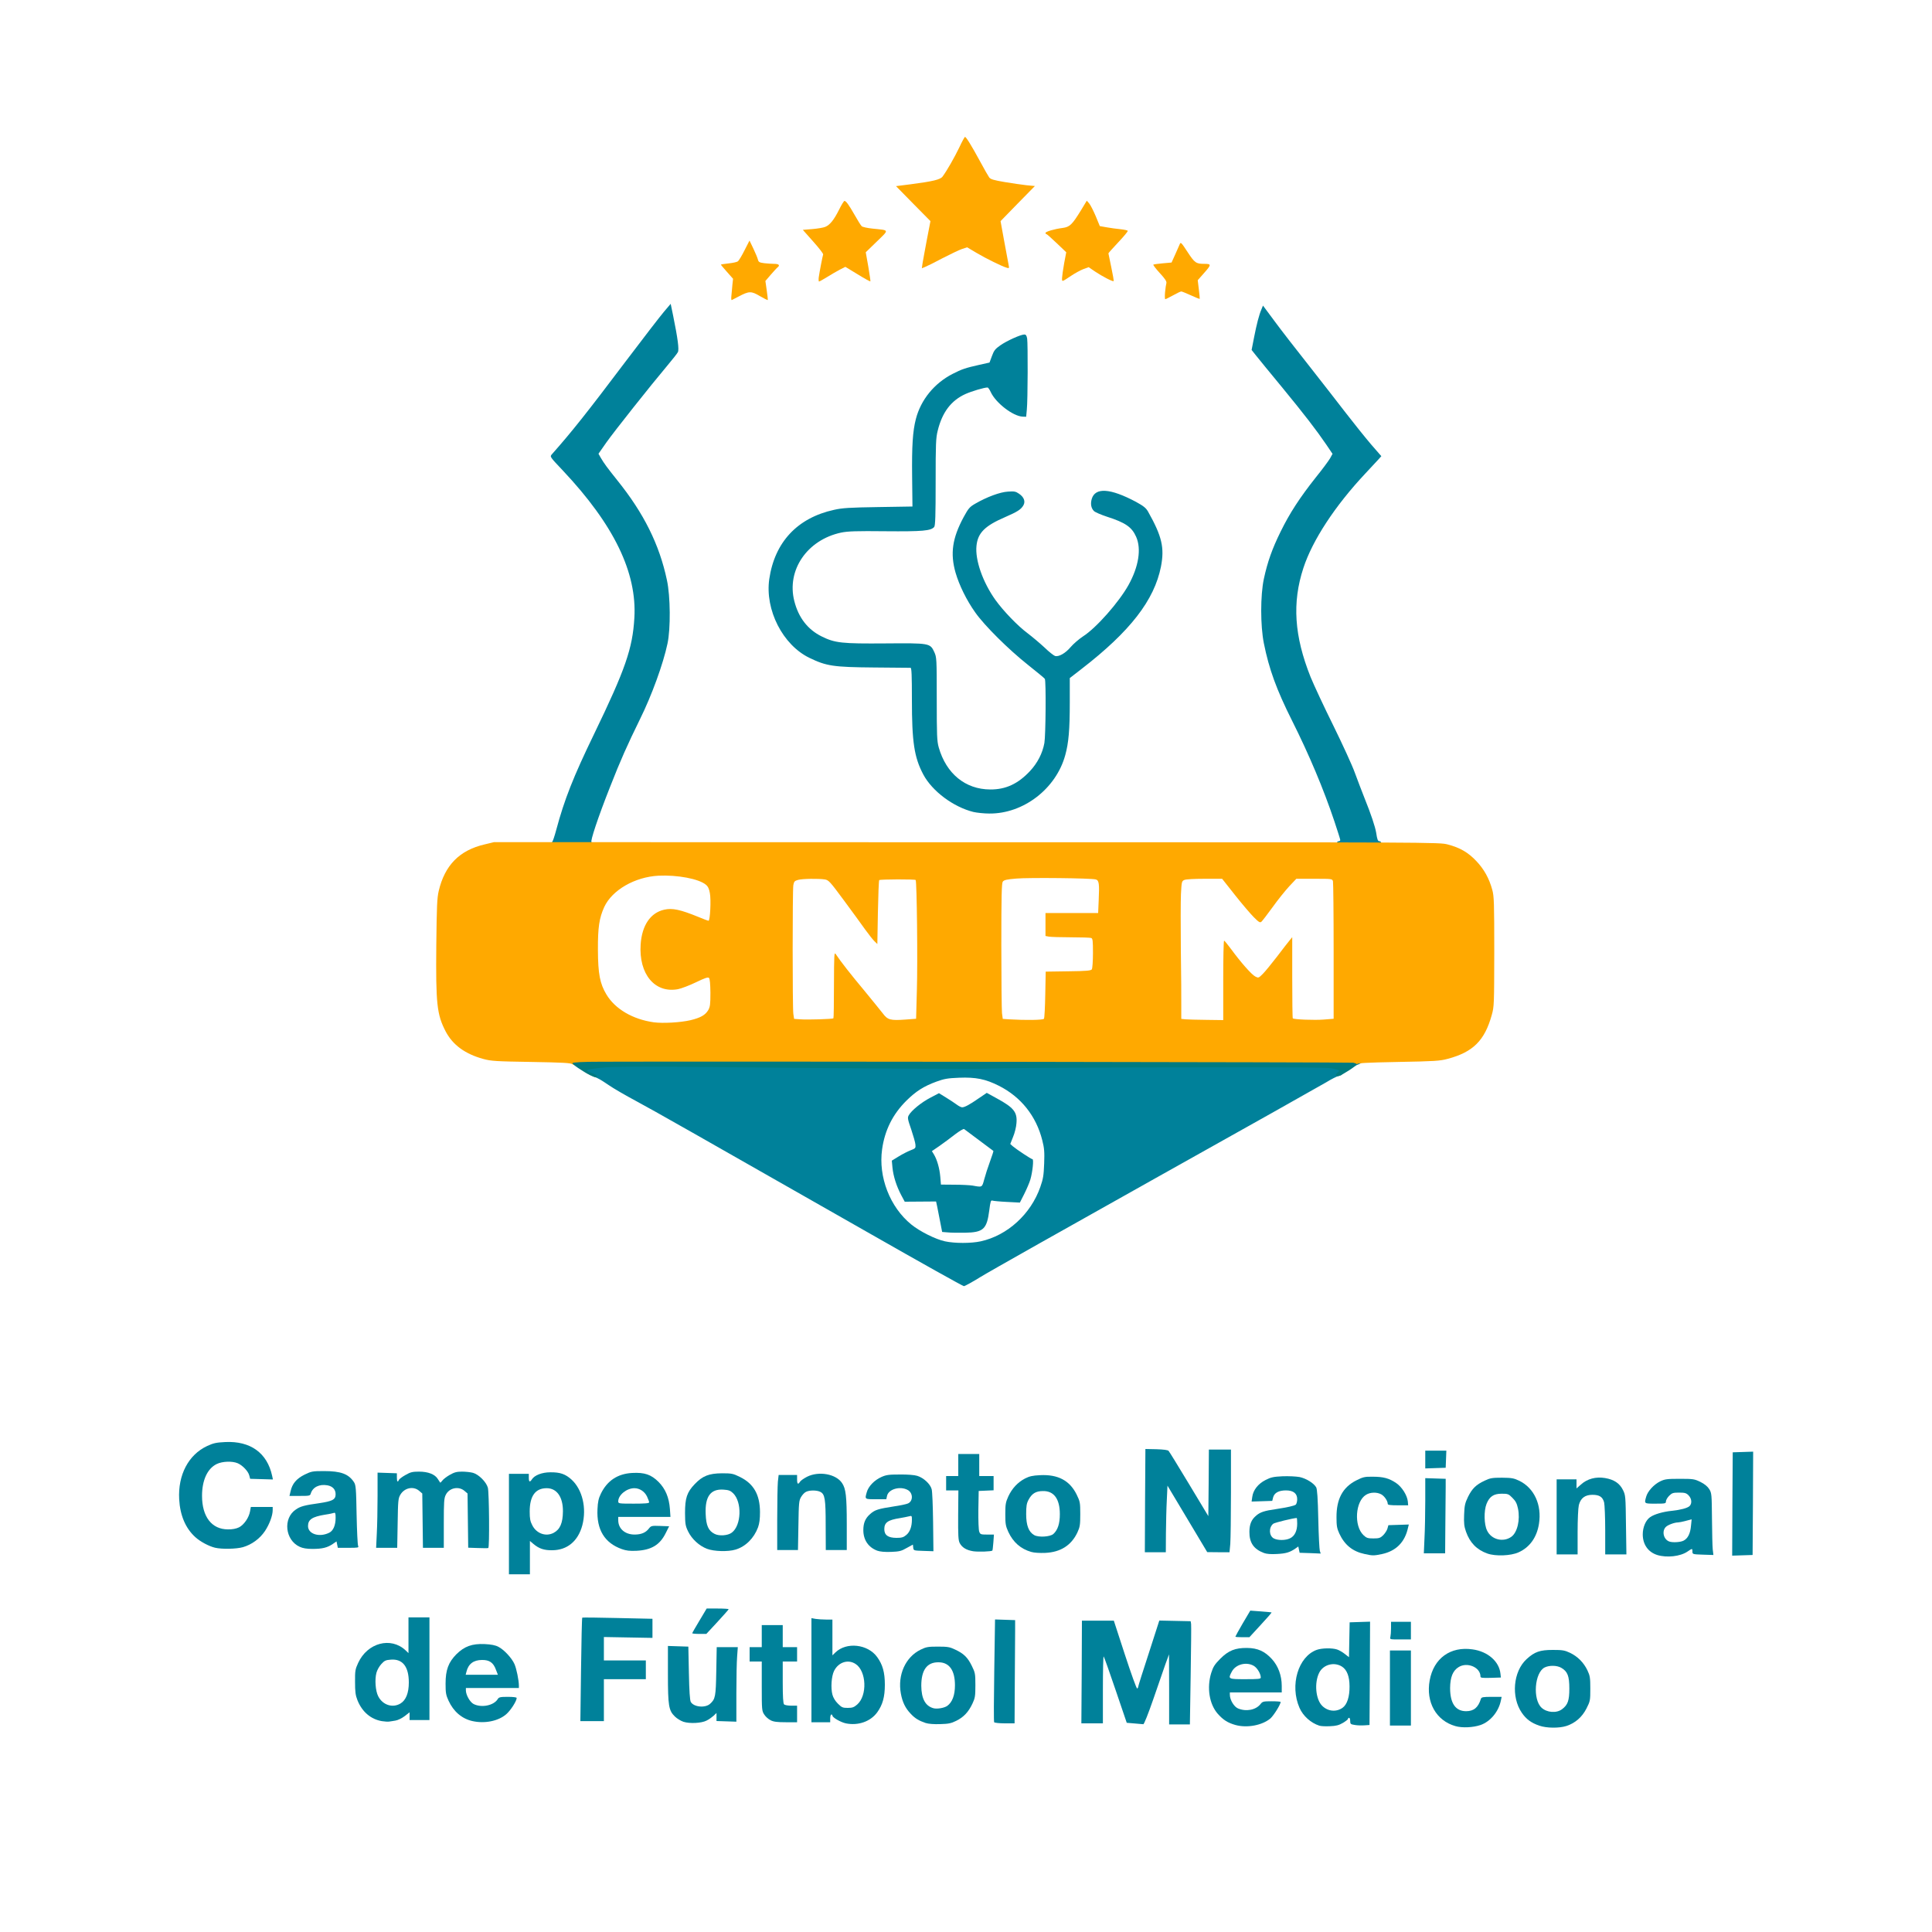 <?xml version="1.0" encoding="utf-8"?>
<!DOCTYPE svg PUBLIC "-//W3C//DTD SVG 1.0//EN" "http://www.w3.org/TR/2001/REC-SVG-20010904/DTD/svg10.dtd">
<svg version="1.0" xmlns="http://www.w3.org/2000/svg" width="7000px" height="7000px" viewBox="0 0 7000 7000" preserveAspectRatio="xMidYMid meet">
 <g fill="#00819a">
  <path d="M5273.20 6254 c-69.60 -19.60 -107.60 -86.80 -93.20 -165.60 14.40 -80 75.20 -124 155.20 -112.40 55.60 7.60 96.80 44 101.20 88 l1.60 14 -36.80 1.20 c-32 0.80 -37.20 0 -37.20 -5.20 0 -32.80 -47.60 -53.20 -78.80 -34 -21.20 12.80 -30.80 36.40 -31.20 76 0 55.20 19.60 84 58 84 28 0 44 -13.60 53.60 -44.80 2 -6 7.20 -7.20 38.40 -7.20 l36.80 0 -2.80 13.20 c-8 40 -38 76.40 -73.60 88.80 -26.80 9.20 -66.40 11.20 -91.20 4z"/>
  <path d="M5577.20 6252.40 c-29.20 -10 -47.20 -23.20 -63.20 -46.40 -39.60 -57.20 -31.60 -149.60 16.80 -194.40 29.20 -26.80 48.40 -33.60 95.20 -33.60 34.80 0 42.80 1.20 62.40 10.40 27.60 13.20 49.60 35.20 63.20 63.60 9.20 19.60 10.40 26.80 10.40 66.40 0 42.80 -0.40 45.20 -14 72 -16 31.20 -40.80 52.80 -72.80 63.20 -26.40 8.40 -71.60 8 -98 -1.20z m82.40 -59.60 c20.80 -15.60 26.40 -31.20 26.40 -74.80 0 -45.60 -6.40 -62 -29.20 -75.20 -15.60 -9.20 -43.60 -9.60 -60.40 -1.20 -36.40 18.80 -43.60 115.20 -11.20 145.60 19.20 18 54.40 20.80 74.40 5.60z"/>
  <path d="M4476.40 6250 c-28.40 -8 -44.40 -18.40 -64.40 -40.80 -30.40 -34.80 -40 -94 -23.60 -147.60 7.20 -22.80 12.40 -30.80 32.80 -51.60 30 -30 54.40 -39.60 97.20 -39.20 38.40 0.40 64 12 89.60 40 23.20 25.20 36 60 36 97.60 l0 23.60 -94 0 -94 0 0 9.20 c0.40 18.40 15.20 42.80 29.60 48.80 29.60 12.40 64.80 5.60 81.60 -16 7.20 -9.20 10.40 -10 40.40 -10 18 0 32.40 1.20 32.40 2.40 0 9.20 -24.80 48.80 -37.20 60 -29.60 24.80 -84.40 35.20 -126.40 23.60z m91.60 -172 c0 -13.60 -12.40 -34.40 -24.80 -42 -26.80 -16 -65.60 -6.40 -80 20.40 -14.40 27.20 -14 27.60 48.80 27.60 47.60 0 56 -0.80 56 -6z"/>
  <path d="M4780 6252.40 c-30.80 -10 -58.80 -35.20 -71.60 -64.40 -36 -82 -4.80 -186.40 62.80 -210.40 18.40 -6.40 55.20 -7.20 73.20 -1.20 7.60 2.40 20.40 10 28.40 16.40 l14.80 11.60 1.20 -63.20 1.20 -63.20 37.20 -1.20 36.80 -1.20 -0.80 187.20 -1.20 187.20 -18 1.20 c-10 0.80 -25.60 0.40 -34.80 -1.20 -15.60 -2.40 -17.20 -3.60 -17.20 -14.40 0 -6.40 -1.60 -11.60 -4 -11.60 -2 0 -4 1.60 -4 4 0 2 -8.40 8.40 -18.40 14.40 -14.40 8.40 -24.80 11.20 -47.20 12 -15.60 0.80 -32.80 0 -38.40 -2z m84.40 -64.80 c16.40 -11.60 25.60 -40 25.20 -77.60 0 -35.60 -9.20 -59.60 -26.80 -71.20 -28 -18.40 -67.60 -8.40 -82.80 21.20 -18.80 36.80 -13.20 98 11.20 121.20 20.80 20 50.80 22.40 73.20 6.40z"/>
  <path d="M5036 6116 l0 -136 38 0 38 0 0 136 0 136 -38 0 -38 0 0 -136z"/>
  <path d="M3064.40 6244 c-18.40 -4 -48.40 -21.20 -48.40 -28 0 -2.40 -1.60 -4 -4 -4 -2 0 -4 6.40 -4 14 l0 14 -34 0 -34 0 0 -188.40 0 -188.80 15.20 2.80 c8 1.20 25.20 2.40 38 2.40 l22.80 0 0 64.80 0 64.80 11.20 -10.80 c40 -38.40 116.80 -30 150.80 16.80 20 27.60 28 55.60 28 100.40 0 44.40 -8 72.80 -27.60 100 -24.40 33.60 -69.20 49.20 -114 40z m41.60 -68.40 c36.80 -32.40 33.60 -120.40 -5.60 -146.40 -27.20 -18.40 -62.40 -7.20 -78.40 24.80 -9.60 19.60 -12.40 61.60 -6 86 2.80 10.80 10.40 23.60 20 32.80 13.60 13.60 17.20 15.20 35.20 15.20 17.20 0 22.80 -2 34.80 -12.40z"/>
  <path d="M3354 6242.80 c-24.80 -8.40 -38.80 -16.80 -54.40 -33.60 -19.20 -20 -30 -42 -35.60 -73.20 -12.40 -67.60 16.80 -132 71.20 -158.80 20.40 -10 27.20 -11.20 62.80 -11.20 34.80 0 42.80 1.20 62 10.40 32 14.80 46 28.80 60.80 58.80 12.40 25.20 13.20 28.80 13.20 70.80 0 39.20 -1.20 46.40 -10.40 66 -14.40 30.80 -32 49.60 -58.80 62.80 -18.40 9.20 -28.40 11.20 -58.40 12 -22.40 0.80 -42.40 -0.80 -52.40 -4z m78 -62 c18.40 -13.20 28 -38.80 28 -74.80 0 -54 -20.40 -82.80 -58.80 -83.20 -42.40 -0.80 -63.20 27.60 -63.20 85.20 0.40 46.80 14.80 73.20 44 81.20 13.20 3.60 39.20 -0.80 50 -8.40z"/>
  <path d="M4110.40 6244.40 l-28 -2.40 -40.40 -118.80 c-22 -65.20 -41.60 -120 -43.20 -121.60 -1.60 -1.60 -2.80 52.40 -2.80 119.60 l0 122.80 -38.80 0 -39.20 0 1.20 -186 0.80 -186 58 0 57.60 0 40.40 124 c22.40 68.40 42 123.20 44.40 122 2 -1.60 3.60 -4.40 3.60 -6.80 0 -2.40 17.20 -57.20 38.40 -121.60 l38 -118 56.80 1.20 56.80 1.20 1.60 10 c0.80 5.60 0 89.60 -1.60 187.20 l-2.80 176.80 -37.60 0 -37.60 0 0 -126.80 -0.40 -127.20 -13.20 36 c-6.80 20 -26.80 76.80 -44 127.20 -17.60 50.80 -33.20 90.40 -36 90 -2.40 -0.40 -16.80 -1.60 -32 -2.80z"/>
  <path d="M2476.40 6238.40 c-9.60 -3.20 -23.60 -11.60 -31.20 -19.20 -22.40 -21.60 -25.20 -38.80 -25.20 -154 l0 -101.60 37.20 1.20 36.80 1.20 2 96 c1.20 64.40 3.60 98.80 6.80 104.40 10.80 18.80 52.40 22.80 70 6.80 19.20 -17.20 20.80 -26.40 22.40 -118 l1.60 -87.20 38.40 0 38 0 -2.40 33.20 c-1.60 18 -2.80 78.80 -2.80 134.80 l0 102 -36 -1.20 -36 -1.20 0 -14.80 0 -14.40 -10.80 10.40 c-6.40 5.60 -17.60 13.60 -25.20 17.20 -18.40 9.60 -61.20 11.60 -83.60 4.40z"/>
  <path d="M3602 6240 c-1.60 -2.40 -1.20 -86.80 0.40 -188 l2.80 -184.40 36.40 1.20 36.40 1.20 0 37.20 c0 20 -0.40 104.40 -1.20 186.80 l-0.80 150 -35.60 0 c-20 0 -37.20 -2 -38.40 -4z"/>
  <path d="M1383.60 6236 c-40 -6.80 -71.60 -33.60 -88.40 -75.60 -7.20 -18 -8.80 -30.80 -8.80 -66.40 -0.40 -40.40 0.80 -46 11.20 -68.80 33.60 -73.20 118.40 -95.60 171.60 -46 l10.80 10.40 0 -64.80 0 -64.80 38 0 38 0 0 186 0 186 -36 0 -36 0 0 -14 0 -14 -18 14 c-10 7.60 -24.80 14.80 -33.20 16 -8 1.20 -18.40 3.20 -22.80 3.60 -4.40 0.80 -16.40 0 -26.40 -1.60z m67.60 -64 c19.60 -12 30 -38 30 -76 0 -57.60 -22.40 -86 -64.80 -82.80 -18.80 1.20 -23.60 3.60 -34.80 16 -7.20 7.60 -15.20 22 -17.60 31.20 -6.80 24.80 -3.60 66.40 6.40 85.60 16.40 32 52.40 43.20 80.80 26z"/>
  <path d="M1710.80 6235.60 c-37.60 -8.80 -67.60 -34.40 -85.60 -73.60 -9.60 -20.80 -10.80 -28.80 -10.80 -62 0 -49.60 10.40 -77.20 39.20 -106.40 29.20 -28.80 57.20 -38.80 102.40 -36.80 24 1.20 38.80 4 50 10 20.80 10.80 48.40 40.80 58 62.40 7.20 16 16 58.80 16 78 l0 8.80 -96 0 -96 0 0 9.20 c0.40 16.40 14.80 42 28 48.80 28.40 14.40 72.80 5.60 87.20 -17.60 4.40 -7.20 8.80 -8.40 36.80 -8.40 19.20 0 32 1.60 32 4 0 11.20 -21.60 44.80 -37.60 58.80 -28.80 25.20 -78.80 35.20 -123.60 24.80z m86 -186 c-9.20 -25.60 -23.60 -35.60 -50.40 -35.20 -30.80 0 -49.60 14.40 -56.40 42.80 l-2.80 10.80 58.40 0 58.40 0 -7.20 -18.40z"/>
  <path d="M2792 6232.80 c-7.60 -3.60 -18 -12.80 -22.80 -20.40 -8.80 -13.20 -9.20 -16.80 -9.20 -102.80 l0 -89.60 -22 0 -22 0 0 -26 0 -26 22 0 22 0 0 -40 0 -40 38 0 38 0 0 40 0 40 26 0 26 0 0 26 0 26 -26 0 -26 0 0 75.20 c0 53.20 1.60 76.80 4.80 80 2.80 2.80 14.40 4.80 26 4.80 l21.20 0 0 30 0 30 -40.80 0 c-31.20 0 -44.40 -1.60 -55.20 -7.20z"/>
  <path d="M2105.20 6049.60 c1.20 -102.40 3.20 -187.20 4.40 -188.40 0.80 -1.20 58.80 -0.40 128 1.20 l126.40 2.80 0 34.40 0 34.80 -88 -1.60 -88 -1.60 0 42.40 0 42.40 76 0 76 0 0 34 0 34 -76 0 -76 0 0 76 0 76 -42.80 0 -42.40 0 2.40 -186.40z"/>
  <path d="M5037.60 5931.20 c1.20 -5.20 2.40 -19.60 2.40 -32 l0 -23.20 36 0 36 0 0 32 0 32 -38.40 0 c-38 0 -38.40 0 -36 -8.80z"/>
  <path d="M4476 5930 c0 -1.20 12 -23.20 26.80 -48.40 l27.20 -46 38 2.80 c20.80 1.60 38.40 3.20 39.20 3.60 0.80 0.80 -16.80 21.20 -39.60 45.60 l-40.80 44.40 -25.20 0 c-14 0 -25.60 -0.80 -25.60 -2z"/>
  <path d="M2508 5917.60 c0 -1.20 12 -22 26.40 -46 l26 -43.60 40 0 c21.60 0 39.60 1.20 39.60 2.40 0 1.60 -18.40 22 -40.40 46 l-40.40 43.60 -25.60 0 c-14 0 -25.60 -1.20 -25.60 -2.40z"/>
  <path d="M1844 5522 l0 -182 36 0 36 0 0 14 c0 15.60 3.60 17.60 11.20 6 9.20 -14.80 36.40 -25.60 66.80 -25.60 35.60 -0.40 54.80 6.40 77.20 26.80 39.20 36.40 54.80 102.80 38.80 164.80 -15.20 57.60 -54.80 90.80 -109.60 90.80 -29.20 0.40 -47.60 -6 -67.20 -22.40 l-13.20 -11.20 0 60.40 0 60.40 -38 0 -38 0 0 -182z m161.60 32 c23.60 -12.40 33.60 -35.60 34 -78 0.40 -52 -22 -84 -58.80 -84 -41.20 0 -61.60 28.40 -61.60 84.80 0 25.60 2 35.60 9.60 50 15.20 29.60 48.80 41.60 76.80 27.20z"/>
  <path d="M6004.40 5634 c-32.80 -10.40 -52.40 -38 -52.40 -74.80 0 -25.60 10.80 -51.20 26.40 -62 14.80 -10.80 47.20 -20 78.80 -23.20 33.20 -3.60 55.20 -9.60 64 -16.80 10 -9.20 8.40 -27.60 -3.20 -39.20 -8 -8.40 -13.60 -10 -34 -10 -22 0 -26 1.20 -36.40 11.60 -6.40 6.40 -11.60 15.60 -11.60 20 0 8 -2 8.40 -38 8.40 -41.60 0 -40.80 0.40 -33.60 -25.20 5.60 -20 27.60 -44 50.80 -55.60 16.80 -8 24.40 -9.20 70.80 -9.20 48.80 0 53.20 0.80 74.80 11.20 15.20 7.60 25.60 16 32 26 8.80 14.40 9.20 18.40 10 106.80 0.40 50.80 1.60 101.20 2.80 112 l2.40 20 -38 -1.20 c-37.20 -1.20 -38 -1.60 -38 -11.20 0 -12 -0.40 -12 -18 0 -25.60 17.60 -74.80 23.20 -109.60 12.40z m95.60 -52 c15.60 -8 24.40 -26 26.80 -54 l2.40 -23.20 -21.60 5.60 c-11.60 3.20 -24 5.60 -27.60 5.60 -12.80 0 -36.80 8.80 -44.40 16.40 -15.20 15.20 -8.40 45.20 12.40 52.80 12 4.40 40.80 2.80 52 -3.20z"/>
  <path d="M4944 5630.40 c-43.20 -9.20 -72.40 -32.80 -91.60 -74.40 -8.40 -18.40 -10 -28 -10 -58 -0.40 -66.40 22 -108.80 71.20 -134 24.80 -12.40 30.40 -14 60 -13.60 38.80 0 59.20 5.60 84.80 22.80 21.20 14.40 40 44.40 42.40 66.80 l1.20 14 -36.80 0 c-28 0 -37.20 -1.20 -37.20 -5.20 0 -10.80 -12.40 -28.80 -24 -34.80 -16 -8.40 -39.60 -7.60 -54.80 2 -38.80 23.60 -44.40 112.40 -9.20 146 10.80 10.40 15.60 12 36 12 20.40 0 25.20 -1.60 35.20 -11.20 6.40 -6.40 13.60 -17.20 15.60 -24 l3.60 -12.80 36.80 -1.20 37.20 -1.20 -2.80 11.20 c-11.20 52.80 -43.60 85.20 -95.20 96 -28.80 6 -33.60 6 -62.40 -0.40z"/>
  <path d="M5389.20 5628.80 c-38.40 -13.60 -63.60 -39.20 -77.60 -79.20 -6.80 -19.20 -8 -30.80 -6.80 -62 1.20 -33.20 3.20 -41.60 14.40 -64.80 14.80 -29.60 28.80 -43.60 60.80 -58.40 19.20 -9.20 27.20 -10.40 62 -10.40 35.20 0.40 42.80 1.60 62.80 11.20 54 26.40 82 87.60 71.20 155.60 -7.60 49.20 -33.60 85.60 -74 103.60 -28 12.80 -83.60 14.80 -112.80 4.40z m86.80 -60.80 c21.60 -15.60 32.40 -61.20 24 -102 -4 -18.80 -8.40 -27.20 -20 -38.80 -14 -14.40 -16.80 -15.20 -39.20 -15.20 -28.80 0 -44 10 -54.80 36.80 -10 25.20 -9.20 74.40 2 96.80 15.60 32.80 58.40 43.60 88 22.40z"/>
  <path d="M6276.80 5449.20 l1.20 -187.20 37.20 -1.20 36.80 -1.20 -0.80 187.20 -1.20 187.20 -37.20 1.20 -36.80 1.20 0.80 -187.20z"/>
  <path d="M4579.60 5626.80 c-37.20 -14 -53.20 -37.20 -52.80 -77.20 0.40 -27.20 7.20 -44 25.20 -58.80 14 -12 30 -17.20 70 -22.80 44 -6.80 66.80 -12 72.80 -16.40 2.80 -2.80 5.20 -11.60 5.20 -19.60 0 -21.20 -14 -32 -40.80 -32 -26 0 -42 8.80 -46.40 25.20 l-3.20 12.80 -37.20 1.20 -37.60 1.20 2.40 -16.80 c3.20 -24.80 21.20 -47.60 48 -61.20 19.20 -10 28.80 -12 61.60 -13.60 22.40 -0.80 48.80 0.40 62 2.80 24 5.20 51.20 22 60 37.20 3.60 6.80 6 39.20 7.60 115.20 1.20 58.40 4 110.40 5.60 115.20 l3.20 9.60 -38.40 -1.60 -38 -1.20 -2.40 -11.20 -2.40 -11.60 -10.80 7.60 c-20.40 14 -34.80 18 -67.20 19.60 -20.80 1.20 -36.80 0 -46.40 -3.60z m94.40 -53.20 c16.80 -8 26 -26.80 26 -53.20 0 -11.20 -0.80 -20.40 -1.60 -20.40 -11.20 0 -80.80 16.80 -85.20 20.80 -16.80 13.60 -15.60 43.60 2 53.20 14.40 7.60 42.40 7.60 58.80 -0.40z"/>
  <path d="M5640 5496 l0 -136 36 0 36 0 0 16.40 0 16.40 16 -14 c22.80 -20.80 54.40 -29.20 87.20 -23.60 33.20 5.60 53.20 19.20 65.20 43.60 9.20 18.40 9.60 23.20 10.80 126.40 l1.60 106.80 -38.40 0 -38.40 0 0 -86.80 c0 -48 -2 -94 -4 -102 -5.60 -20 -17.20 -27.20 -42.40 -27.20 -26.80 0 -42.80 12 -49.20 37.60 -2.40 10.40 -4.40 52 -4.40 98 l0 80.40 -38 0 -38 0 0 -136z"/>
  <path d="M3736 5622.80 c-37.60 -10.80 -65.20 -34.80 -82.80 -72.80 -9.60 -21.20 -10.80 -28.80 -10.80 -64 0 -35.20 1.20 -42.80 10.80 -64 13.60 -29.20 34 -51.20 60.80 -65.20 15.60 -8 27.60 -10.80 54.40 -12 64.80 -3.20 107.20 19.20 132.40 70 12.40 25.60 13.20 29.20 13.20 71.20 0 39.20 -1.20 46.40 -10.40 66.40 -22 46.80 -61.20 71.60 -116.80 74 -19.60 0.80 -40.40 -0.40 -50.80 -3.60z m80.40 -64.80 c16 -14.40 23.60 -37.20 23.60 -72 0 -54.80 -21.20 -84.40 -61.20 -83.60 -25.60 0 -40 8.80 -52 31.20 -7.20 13.20 -8.80 23.20 -8.80 52.40 0 40.80 9.20 64.80 29.20 76 15.60 8.80 57.20 6.40 69.20 -4z"/>
  <path d="M5161.20 5573.20 c1.60 -30 2.80 -91.20 2.80 -136 l0 -81.60 37.20 1.20 36.80 1.20 0 29.20 c0 15.60 -0.80 76.40 -1.20 134.80 l-0.80 106 -38.80 0 -38.40 0 2.40 -54.80z"/>
  <path d="M3178.40 5618.40 c-32 -12 -50.40 -38.80 -50.40 -74.40 0 -26 7.20 -43.20 25.20 -58.80 16.80 -14.80 28.80 -18.40 85.60 -27.20 22.40 -3.20 45.20 -8 51.20 -10.80 19.20 -8.80 18.40 -38.80 -2 -49.20 -27.60 -14.40 -68.80 -2.40 -74 21.60 l-2.80 12.40 -37.60 0 c-41.20 0 -40.40 0.40 -33.20 -25.20 5.60 -21.20 27.60 -44 52.80 -55.20 17.60 -8 27.60 -9.20 66.80 -9.20 26.80 -0.40 53.20 1.60 63.20 4.80 22.80 6.80 47.60 29.60 52.40 48.40 2.40 8 4.40 61.60 5.20 119.60 l1.20 105.20 -36 -1.20 c-36 -1.20 -36 -1.20 -37.20 -12 l-1.20 -10.80 -22.80 12.40 c-19.20 11.20 -26.80 12.80 -56.40 14 -22.80 0.80 -39.60 -0.80 -50 -4.40z m105.20 -56.80 c13.20 -10.80 20.40 -30.40 20.40 -55.20 0 -14.80 -0.40 -15.20 -10.80 -12.40 -6.40 1.60 -20.80 4.40 -32.40 6.40 -44 6.80 -56.80 16 -56.80 40 0 21.60 13.60 31.60 44.40 31.60 18.80 0 25.20 -2 35.20 -10.40z"/>
  <path d="M3525.60 5620.40 c-24.40 -4 -40 -13.60 -48.40 -29.60 -5.20 -10 -6 -27.20 -5.60 -101.60 l0.80 -89.20 -22.40 0 -22 0 0 -26 0 -26 22 0 22 0 0 -40 0 -40 38 0 38 0 0 40 0 40 26 0 26 0 0 26 0 25.60 -26.80 1.20 -27.20 1.20 -1.20 68.40 c-0.40 38.80 0.80 73.20 3.20 79.20 3.60 9.60 5.60 10.40 28.40 10.40 l24.80 0 -2 28 c-1.20 15.60 -2.80 28.80 -3.60 30 -3.60 3.60 -51.20 5.20 -70 2.40z"/>
  <path d="M4148.80 5437.20 l1.20 -187.20 39.60 0.80 c26 0.80 41.60 2.80 44.40 6 2.80 2.80 36 57.20 74.40 120.80 l69.60 115.60 1.20 -120.80 0.80 -120.40 40 0 40 0 0 155.20 c0 85.60 -1.20 169.20 -2.40 186 l-2.80 30.80 -40.40 0 -40.40 -0.40 -72 -120.40 -72 -120.40 -2.40 51.60 c-1.60 28.40 -2.80 82.80 -3.20 120.80 l-0.40 68.80 -38 0 -38 0 0.80 -186.80z"/>
  <path d="M2253.20 5612.80 c-62.80 -22.40 -92 -70.40 -88.40 -144.80 1.20 -27.20 4 -39.20 12.40 -56.40 22.80 -46.80 60.80 -72 113.20 -74.80 44.80 -2.40 68.80 5.60 96 32.80 24.80 25.20 37.60 56 40.80 97.60 l2 28.80 -94.80 0 -94.40 0 0 12 c0 30.80 24.40 52 59.20 52 24 0 40.40 -6.80 52 -22 7.60 -9.60 10 -10.40 40.80 -9.20 l32.40 1.20 -12.40 24.80 c-21.20 42.80 -52 61.20 -105.60 64 -24.80 1.20 -37.20 -0.40 -53.20 -6z m98.80 -169.60 c0 -2.40 -3.60 -12.40 -8 -21.60 -8.80 -18 -26.80 -29.60 -45.60 -29.60 -28 0 -58.40 24.80 -58.40 47.60 0 8 1.60 8.40 56 8.40 40.40 0 56 -1.20 56 -4.80z"/>
  <path d="M2561.60 5611.60 c-28.40 -10.80 -54.80 -35.20 -68.40 -62.80 -10 -20.80 -10.80 -27.20 -11.20 -66.80 0 -54 6.80 -75.20 34.80 -104.40 28.40 -30 51.60 -39.20 99.20 -39.60 35.20 0 40.40 1.20 64.80 13.20 49.60 24.40 72.40 63.60 72.80 126.80 0 26 -2 41.60 -7.20 56 -14.80 39.60 -45.20 69.60 -81.20 80.40 -27.20 8.40 -78.80 6.80 -103.60 -2.80z m89.60 -58.40 c35.20 -26 38 -111.20 4.80 -143.20 -9.60 -9.20 -16 -11.60 -34.80 -12.80 -46.80 -3.20 -67.20 25.20 -64.40 88.40 1.60 42 10 60.80 32.40 72 16.40 8.40 47.60 6.40 62 -4.40z"/>
  <path d="M2816 5504.40 c0 -61.20 1.20 -122.40 2.40 -136 l2.80 -24.40 33.20 0 33.60 0 0 16 c0 17.60 3.60 20 10.80 8.40 2.40 -4 14 -12 25.60 -18 42.80 -21.20 104.40 -10 126.40 22.80 14 20.40 17.20 48.40 17.20 149.20 l0 93.60 -38 0 -38 0 -0.40 -88.80 c0 -96.40 -2.80 -113.60 -19.60 -122 -12.80 -6.40 -39.20 -6.40 -51.60 0 -5.60 2.40 -13.60 11.20 -18 18.80 -7.60 12.80 -8.40 22 -9.60 103.20 l-1.60 88.80 -37.60 0 -37.60 0 0 -111.60z"/>
  <path d="M778.80 5607.60 c-21.60 -5.20 -52.80 -21.60 -70.80 -38 -35.60 -32 -55.60 -78.80 -58.80 -137.60 -4.80 -88 33.60 -161.20 101.20 -192.80 22.40 -10.40 32.80 -12.80 65.60 -14.40 91.20 -4.40 152 39.20 170 122.40 l2.80 13.20 -41.20 -1.20 -41.20 -1.20 -3.20 -12 c-3.60 -15.20 -24.80 -37.20 -42 -44.40 -19.60 -8.40 -55.60 -7.20 -76 2.80 -33.60 16.40 -53.20 58.40 -53.20 115.20 0 76 35.20 121.60 94 121.60 15.20 0.40 29.60 -2.40 39.60 -7.20 18 -8.80 36.40 -35.20 40.40 -58.40 l2.80 -15.60 39.60 0 39.60 0 0 11.20 c0 20 -11.60 51.20 -28 76 -18.80 28 -48 49.20 -79.60 58.40 -23.60 6.80 -76.40 8 -101.60 2z"/>
  <path d="M1086 5604.40 c-53.20 -24 -61.60 -103.60 -14 -135.20 16.40 -11.60 32.40 -15.60 84 -22.80 48.80 -7.20 60 -13.20 60 -32.40 0 -17.20 -10.40 -28.80 -29.60 -32.40 -29.20 -5.20 -53.20 6.40 -60.40 29.60 -2.40 8.40 -4.80 8.80 -40 8.80 l-37.20 0 4 -16.80 c6 -27.60 21.20 -45.60 50.80 -60.40 24.80 -12 28.80 -12.80 70.40 -12.80 61.20 0 88.80 10.40 108.40 40 6.80 10.40 8 22 9.60 118 1.20 58.40 3.60 109.20 5.60 113.20 2.80 6.40 0 6.80 -35.20 6.80 l-38.40 0 -2.40 -11.60 -2.40 -11.60 -14 9.60 c-19.60 13.20 -38 17.60 -73.20 17.60 -20.40 0 -35.20 -2.40 -46 -7.60z m107.20 -51.20 c14.40 -7.20 22.80 -27.20 22.80 -53.60 0 -16.80 -1.20 -20 -6.40 -18 -3.20 1.20 -18 4.40 -32.40 6.40 -46 7.60 -61.20 17.60 -61.20 41.20 0 29.20 41.60 42 77.20 24z"/>
  <path d="M1731.20 5608.80 l-34.80 -1.20 -1.20 -98 -1.20 -98.40 -11.20 -9.60 c-21.20 -18 -55.20 -10.80 -67.60 14.40 -6.40 12 -7.20 26.40 -7.20 103.20 l0 88.80 -37.60 0 -38 0 -1.20 -98.40 -1.20 -98.40 -11.20 -9.60 c-20.80 -18 -53.60 -11.20 -68.40 14.40 -7.60 12.80 -8.40 22 -9.60 103.20 l-1.60 88.80 -38 0 -38.40 0 2.40 -50.80 c1.60 -28.40 2.80 -89.60 2.80 -136.40 l0 -85.20 35.20 1.20 34.80 1.20 0 15.20 c0 15.20 3.20 19.20 7.20 8.80 1.20 -2.80 12 -11.20 23.60 -17.60 18 -10.40 25.20 -12.40 49.20 -12.40 33.20 0 58 9.60 68.40 26.80 4 6 7.60 12 8.40 12.80 0.80 1.20 4 -2 7.60 -6.80 3.20 -4.80 15.60 -14.40 26.80 -20.80 16.80 -9.60 25.60 -12 44.80 -12 13.20 0 31.20 2 40 4.40 20.80 6 47.60 32.80 53.60 53.60 4.80 18 6.40 216.80 1.60 218.80 -2 0.80 -18.80 0.80 -38 0z"/>
  <path d="M5164 5288 l0 -32 38 0 38.40 0 -1.20 31.20 -1.20 30.80 -36.80 1.20 -37.20 1.20 0 -32.40z"/>
  <path d="M3152 4469.60 c-653.20 -372 -774.80 -441.20 -846 -479.60 -39.60 -21.20 -84.40 -47.20 -99.20 -57.60 -34.80 -23.20 -32 -21.60 -63.60 -36 -23.20 -10.40 -27.20 -13.60 -27.20 -22 0 -9.20 -1.60 -10.40 -14 -10.40 -13.20 0 -14 -0.80 -14 -14 0 -14 0 -14 18 -14 17.60 0 18 0.40 18 12.40 l0 12.80 21.20 -2.80 c11.20 -1.20 39.20 -3.60 62 -5.20 36 -2 40.80 -3.20 40.80 -10 0 -6 3.20 -7.20 22 -7.20 19.20 0 22 0.80 22 8 0 4.40 2 8 4 8 2.40 0 4 -3.60 4 -8 0 -6.40 2.80 -8 14 -8 11.20 0 14 1.60 14 8 0 7.20 2.80 8 34 8 31.20 0 34 -0.80 34 -8 0 -6.80 2.80 -8 20 -8 17.20 0 20 1.20 20 8 0 7.60 2.80 8 36 8 33.20 0 36 -0.40 36 -8 0 -7.20 2.80 -8 30 -8 26.80 0 30 0.80 30 7.60 0 4.80 3.60 9.20 9.20 10.80 12 4 1357.60 3.60 1676 -0.40 241.60 -2.80 250.80 -3.20 250.80 -10.40 0 -6 2.80 -7.60 14 -7.60 11.20 0 14 1.60 14 8 0 8 2.80 8 119.20 8 107.20 0 176 3.60 203.20 10.40 8 2 9.60 4.80 9.60 17.60 0 14 -1.20 15.60 -12.80 18 -7.20 1.60 -28.40 12.40 -47.20 24 -18.80 11.20 -296 167.20 -616 346 -320 179.20 -606 340.40 -635.60 358.80 -29.60 18.40 -56.80 33.20 -60 33.20 -3.60 0 -156.80 -85.60 -340.40 -190.40z m401.20 28 c96.80 -21.20 181.60 -98.40 216 -196.80 10.40 -29.60 12.40 -42 14 -85.20 1.60 -42 0.40 -56 -6.80 -84 -22 -88 -77.20 -157.20 -157.20 -197.60 -48.40 -24.40 -83.60 -31.60 -144.40 -29.20 -41.20 1.60 -54 4 -81.60 14 -46 16.80 -74.40 34.80 -109.20 69.20 -49.60 49.20 -78.40 107.20 -88 176.40 -14 100 28.40 209.20 105.60 272 30.80 25.20 88.40 54 122.40 61.20 35.20 7.60 94.40 7.60 129.20 0z"/>
  <path d="M3433.60 4465.20 l-20 -1.60 -7.20 -36.80 c-4 -20.40 -8.80 -45.20 -10.80 -55.20 l-4 -18.40 -56.80 0.40 -56.80 0.40 -12.80 -24 c-16.80 -32 -28.40 -67.60 -31.60 -99.20 l-2.40 -25.60 24.80 -15.20 c13.60 -8.40 33.20 -18.40 43.60 -22.40 17.20 -6.40 18.40 -8 17.20 -20.40 -0.40 -7.20 -7.60 -32 -15.20 -54.80 -12.80 -36.80 -14 -42.40 -9.20 -51.20 9.60 -17.60 46 -47.20 78.40 -64 l31.20 -16.40 26 16 c14.40 8.80 31.60 20.40 38.80 25.60 6.80 5.20 15.60 9.60 19.20 9.60 9.20 0 27.60 -10 60.40 -32.80 l28.80 -19.60 37.20 20.40 c60.80 33.20 74 49.60 70.40 89.60 -0.80 13.60 -6.40 36 -12.40 50 l-10 25.20 8.80 8 c13.60 11.60 67.20 47.20 71.60 47.20 5.20 0 0.40 46.40 -7.60 73.60 -3.20 11.20 -13.20 34.40 -22 52 l-16 31.60 -46.40 -2.40 c-26 -1.20 -49.60 -3.60 -53.20 -4.80 -5.60 -2 -7.20 3.20 -11.20 34.80 -8.80 68.80 -21.20 80.40 -88 81.60 -23.20 0.40 -51.60 0 -62.80 -1.20z m132.40 -192 c4 -15.20 13.20 -44 20.80 -64.40 7.60 -20.80 13.20 -38 12.40 -38.80 -6 -4.80 -102.40 -76.80 -106 -79.20 -2.40 -1.60 -16.40 6.80 -32.80 19.20 -15.60 12.40 -40.80 30.80 -56 41.60 l-28 19.20 7.20 11.60 c11.60 19.20 20.40 50 23.20 80.80 l2.40 28.80 48.40 0.40 c26.80 0 56.40 1.60 66.40 3.20 35.20 6.40 34 7.20 42 -22.40z"/>
  <path d="M4904 3852.40 c0 -11.60 0.80 -12.40 16 -12.40 19.60 0 21.20 8 3.20 16 -7.20 2.80 -14.40 6 -16 7.20 -2 0.80 -3.20 -4 -3.20 -10.80z"/>
  <path d="M1996 3056.40 c0 -2 2 -4.40 4 -5.20 2.40 -0.80 9.20 -21.20 15.60 -45.20 29.20 -108.80 61.20 -190.40 137.60 -348 112.40 -232.40 138.80 -308.40 145.20 -418.80 10 -164.40 -74 -337.60 -258 -533.20 -48 -50.80 -48.40 -51.20 -41.20 -59.60 72 -81.20 126.40 -149.60 268.80 -338.40 62 -82 124 -162.40 137.60 -178.40 l24.40 -28.80 8.80 42.40 c16.80 82.80 22.40 123.60 17.20 132.80 -2.40 4.80 -18.80 25.60 -36 46 -63.60 75.60 -194.80 241.20 -222.80 280.80 l-28.80 41.20 8.40 14.80 c11.60 20 23.20 35.60 59.60 81.20 96.40 119.60 152.80 233.20 180 362 12.80 58.40 13.60 176.80 2 230 -15.60 74 -57.60 188.80 -99.20 272.80 -46.80 95.60 -70 147.20 -109.20 247.20 -43.20 109.20 -72.40 197.20 -66.80 199.20 2.80 0.80 4.80 3.20 4.80 5.20 0 2 -32.80 3.60 -76 3.60 -43.20 0 -76 -1.60 -76 -3.60z"/>
  <path d="M4844 3054 c0 -3.20 2.80 -6 6 -6 3.20 0 6 -2 6 -4.40 0 -2.40 -9.60 -33.20 -21.60 -68.80 -38.40 -114.80 -91.20 -240.40 -152.80 -363.20 -56.80 -113.20 -83.60 -187.20 -102.40 -280.80 -12.80 -63.60 -12.80 -174 0 -233.60 13.20 -61.20 30 -108.80 60.80 -171.20 32.80 -66.80 69.20 -122.80 127.20 -196 24 -29.60 47.20 -61.20 52 -69.60 l8.80 -16 -22.40 -33.20 c-36 -52.80 -77.20 -106.40 -161.20 -208.80 -43.20 -52.40 -85.60 -104 -94 -114.80 l-15.60 -19.60 8.80 -45.20 c9.60 -48.80 18 -81.60 26.80 -102 l5.60 -13.60 42.80 57.60 c23.20 31.60 78.80 103.20 123.20 159.20 44 56 104.40 133.60 134 172 29.60 38.40 70.80 89.60 91.20 113.60 l37.60 43.20 -9.60 10.80 c-5.20 5.60 -26.80 28.80 -48 51.60 -110.40 117.60 -192 242.40 -224.80 342.80 -41.20 125.60 -33.20 246.40 26 394.80 12 29.20 48.80 108.40 82.40 176 33.20 67.60 68.80 144.80 78.40 172 10 27.20 25.60 68 34.80 91.20 23.20 57.20 38.40 103.20 42 124.40 4 26.40 6 31.60 12.40 31.60 3.20 0 5.60 2.80 5.60 6 0 5.20 -11.60 6 -80 6 -68.40 0 -80 -0.80 -80 -6z"/>
  <path d="M3527.20 2942 c-72.80 -18 -149.60 -75.20 -182 -136 -32.80 -62 -41.20 -117.20 -41.20 -270.80 0 -89.60 -1.20 -115.20 -4.80 -115.60 -2.80 0 -62.80 -0.40 -133.20 -1.20 -146.80 -1.20 -172 -5.20 -233.20 -34.80 -96.80 -46.80 -161.60 -174 -145.60 -285.60 19.60 -133.60 101.60 -221.60 234.80 -250.80 30 -6.80 56 -8.40 160 -10 l124 -2 -1.20 -108.80 c-1.20 -110 2 -163.60 13.60 -208.40 18 -69.60 66.80 -129.60 133.60 -163.60 31.60 -16.40 47.20 -21.60 95.60 -32.40 l37.60 -8.40 8.80 -23.60 c7.20 -20 12 -26 30.40 -38.80 23.20 -16.40 74 -39.20 86.80 -39.20 6 0 8.40 3.60 10.40 14.80 2.80 19.20 2.40 222.80 -1.20 257.20 l-2.40 26 -12.80 -0.40 c-34.80 -1.60 -96.80 -49.20 -115.20 -88.40 -4.40 -9.60 -9.60 -17.20 -12 -17.20 -12.40 0 -57.60 13.60 -80 23.60 -52 23.60 -84 66 -100.40 132.40 -6.80 26.80 -7.60 47.60 -7.60 186.40 0 122.40 -1.20 157.60 -5.20 162.80 -11.60 14 -42 16.80 -176.80 15.60 -105.60 -1.20 -136 0 -160 4.80 -123.20 26 -198.80 136 -170 248.40 15.20 60 48.80 103.20 99.20 128 48.40 24 73.60 26.40 230.80 25.20 160.80 -1.20 162 -1.20 177.20 31.60 8.40 18.80 8.80 22.80 8.80 169.20 0 133.60 0.80 152.80 7.20 176 27.20 95.20 96.40 152 186.40 152.40 56.40 0.40 100.80 -20.40 144 -66.40 27.60 -29.60 45.60 -64.80 52.40 -102 4.80 -26.80 6.40 -225.20 1.60 -232.40 -1.20 -2.40 -28.80 -24.80 -60.80 -50.40 -71.60 -56.80 -158 -142.80 -191.20 -190 -31.60 -44.40 -58.40 -99.20 -71.60 -144.80 -19.60 -69.20 -11.60 -124.40 29.20 -200.40 18 -32.80 21.60 -37.20 43.20 -49.60 41.60 -24 89.20 -41.60 117.60 -43.20 22.40 -1.60 28 -0.80 40 7.60 18 12 24 28 16 42 -8.80 15.20 -21.20 23.20 -67.20 43.20 -72.40 31.20 -98 56.80 -102.80 103.20 -5.60 51.60 22.80 132.40 68.80 196.80 29.20 40.40 80.80 94 116.40 120.40 16.80 12.80 44.40 36 61.20 51.60 16.40 16 34 29.60 38.40 30.80 14 3.60 38 -10.40 56.80 -32.80 9.60 -11.20 29.60 -28.40 44 -38 48.40 -30.80 130.40 -124 165.20 -186.40 36.80 -66.40 47.20 -130.80 27.60 -174.80 -15.60 -35.20 -38.80 -51.20 -106 -72.80 -21.60 -7.20 -42.40 -16 -46.80 -20.40 -10.40 -10.40 -13.20 -26 -8 -44 12.80 -42.40 67.20 -38.80 160.40 10.80 27.60 15.20 36 22 43.60 35.20 50.40 89.60 60 130.80 46.80 199.20 -24 121.60 -111.60 234.80 -287.60 370.80 l-42.80 33.20 0 88.40 c0 98.40 -4 146 -16.40 190.80 -33.20 121.60 -151.60 212.80 -275.20 211.60 -18.80 0 -44.80 -2.80 -57.20 -5.60z"/>
 </g>
 <g fill="#ffa900">
  <path d="M2074.40 3856 c-6.80 -4.80 -33.20 -6.40 -150.40 -8.40 -127.60 -2 -145.20 -3.20 -172.80 -10.80 -66 -18 -110.80 -50.80 -136.40 -99.60 -32 -61.60 -36 -100 -34 -313.60 1.60 -140.80 2.80 -170 8.80 -195.60 22 -93.20 75.20 -147.20 165.60 -168.40 l34.80 -8.40 1712 0.40 c1706.40 0 1712 0 1743.20 8 44.80 11.60 74.80 29.20 104.40 60.80 27.60 29.20 46 62.40 57.20 103.60 6.40 23.20 7.20 46.80 7.20 224 -0.40 192 -0.40 198.80 -9.20 230 -25.60 92 -67.60 134 -159.60 158.40 -28 7.60 -47.20 8.80 -178 11.20 -121.20 2.40 -148 4 -152 8.40 -4.40 5.20 -181.60 5.60 -1381.20 4 -756.80 -1.20 -1392.80 -1.20 -1413.60 0 -29.20 1.60 -39.20 0.80 -46 -4z m427.20 -159.60 c36.40 -8.80 53.60 -18.40 64.40 -36.40 6.80 -12 8 -20.80 8 -62.80 -0.40 -32.80 -2 -50.80 -5.20 -54 -3.60 -3.60 -14.40 0 -47.60 16 -24 11.60 -52.80 22.40 -64.80 24.80 -84 15.60 -142.40 -54.80 -135.20 -162.40 4.80 -69.20 35.60 -114.40 85.20 -125.60 29.60 -6.80 58.80 -0.40 124.40 26.40 18 7.60 34.40 13.60 36.40 13.60 5.60 0 9.60 -75.60 4.80 -100 -2.80 -16 -6.80 -24.40 -14.80 -30.80 -26 -21.20 -102.40 -35.60 -171.20 -32.40 -85.60 4.40 -168.40 52 -196.80 113.60 -18 40 -23.20 72.80 -22.80 155.60 0.40 86.40 7.20 122 30.80 161.20 31.60 52.80 95.20 90 171.60 100.80 33.60 4.40 96.40 0.80 132.80 -7.60z m518 -6.80 c1.20 -0.80 2 -56 2 -122 0.40 -108.40 0.80 -119.20 6.40 -110.80 16.80 25.60 56 75.60 103.60 132.40 28.80 35.20 59.20 72.40 67.20 82.80 17.60 23.60 27.60 26 82.80 22 l37.60 -2.80 2.80 -102.80 c3.20 -102 0 -395.60 -4.40 -400 -3.20 -3.20 -128.40 -2.80 -132 0.40 -1.60 1.60 -3.60 54.40 -4.80 117.20 l-2 114.40 -9.60 -9.20 c-5.60 -5.20 -20.80 -24.40 -34.40 -43.20 -13.20 -18.80 -48.40 -66.80 -77.60 -106.40 -49.60 -67.20 -54.80 -72.80 -68.40 -75.20 -23.20 -3.60 -81.20 -2.80 -97.20 1.60 -12.80 3.60 -14.80 6 -17.20 19.20 -3.20 19.60 -3.20 442.40 0 466 l2.80 18.40 22.40 1.60 c24.80 2 117.20 -0.80 120 -3.60z m762.80 1.60 c2 -2.80 4 -42.40 4.80 -88 l1.60 -82.80 82 -1.20 c67.20 -0.80 82 -2.40 85.20 -7.20 2 -3.20 4 -29.60 4 -58.40 0 -44.40 -0.80 -53.20 -6.40 -55.20 -3.60 -1.20 -36.40 -2.40 -73.60 -2.40 -36.80 0 -72.80 -1.20 -79.60 -2.40 l-12.40 -2.40 0 -41.60 0 -41.60 95.60 0 95.20 0 2 -46.80 c2.80 -59.20 1.20 -71.60 -10.40 -74.80 -15.60 -4.80 -243.60 -7.20 -288 -3.20 -34.80 2.80 -44.80 5.20 -49.20 11.20 -4 5.60 -5.20 50.40 -5.20 231.20 0 123.60 1.20 233.60 2.40 245.20 l2.80 20.80 22.40 1.60 c60 3.60 124 2.80 126.80 -2z m649.60 -139.20 c0 -79.20 1.20 -144 3.20 -144 1.60 0.40 12.80 14 25.60 31.20 34.80 47.60 74 92 87.20 98.80 11.60 6 12 6 27.60 -9.60 8.40 -8.40 31.60 -36.80 51.60 -62.80 20 -26.40 40.40 -52.80 45.60 -58.80 l9.20 -11.20 0 146 c0 80 0.80 146.80 2 148 4.40 4.40 79.20 7.20 113.20 4.40 l34.80 -2.80 0 -244.40 c0 -134.80 -1.20 -248.80 -2.40 -253.60 -2.40 -9.20 -3.60 -9.20 -67.60 -9.20 l-65.20 0 -25.60 27.20 c-14 15.20 -41.20 48.80 -60 75.20 -19.20 26.40 -37.60 50.40 -40.80 53.20 -5.20 4.40 -9.20 2 -27.60 -16.40 -11.60 -11.60 -42.40 -47.60 -68 -80 l-46.80 -59.20 -64 0 c-37.60 0 -67.60 1.60 -73.20 4.40 -9.20 4 -9.60 6.80 -12 50.80 -1.20 26 -1.20 117.20 -0.40 202.80 1.20 86 2 177.20 1.60 202.80 l0 46.80 15.20 1.60 c8 0.80 42.40 1.60 76 2 l60.80 0.80 0 -144z"/>
  <path d="M2650 1071.20 c0.80 -9.60 2.80 -27.20 3.60 -39.20 l2.40 -22 -22 -24.80 c-12 -13.60 -22 -25.20 -22 -26.40 0 -0.80 12.40 -2.80 27.60 -4.40 15.20 -1.60 30.40 -4.80 34 -7.60 3.60 -2.80 14.40 -20.80 24 -40 l18 -35.20 14 29.20 c7.60 16 15.20 34 16.40 39.60 2.40 9.20 5.20 10.80 23.20 13.20 11.60 1.20 27.60 2.40 35.60 2.40 16.80 0 22 4.80 13.20 12 -3.60 2.80 -14.80 15.20 -25.60 27.60 l-19.20 22.40 4.80 34 c2.80 18.80 4.40 34.80 4 35.20 -0.80 0.80 -13.60 -5.60 -28.80 -14.40 -31.60 -18.80 -39.20 -18.40 -77.20 1.60 -12 6.40 -23.20 12 -24.80 12.80 -1.60 0.80 -2.40 -6.40 -1.20 -16z"/>
  <path d="M4221.20 1059.20 c1.20 -14 3.60 -28.80 4.80 -33.20 1.60 -6 -4 -15.20 -24 -36.80 -14.40 -15.60 -24.80 -29.60 -23.20 -30.40 2 -1.20 17.20 -3.20 34.80 -4.80 l31.20 -2.80 12.80 -28.40 c7.20 -16 14.80 -32.80 16.80 -38 3.60 -8.80 5.60 -6.40 28.40 28.40 26 39.60 30.80 42.80 61.20 42.80 25.20 0 25.20 3.20 -0.40 32 l-24 27.20 4 33.20 c2.40 18 3.60 33.60 3.20 34.40 -0.80 0.80 -15.20 -5.20 -32 -12.80 -16.80 -7.60 -32.40 -14 -34.80 -14 -2.80 0 -16 6.40 -29.60 14 -14 7.60 -26.40 14 -28.40 14 -1.60 0 -2 -11.20 -0.80 -24.80z"/>
  <path d="M2966.40 1005.20 c2.80 -20 14 -77.60 16 -83.20 1.20 -2.40 -15.20 -23.60 -36 -46.80 l-37.60 -42.40 34.40 -2.80 c19.20 -1.60 40.40 -5.20 46.80 -8 16.80 -6.80 31.60 -25.20 50.40 -62.80 8.40 -17.20 17.20 -31.20 19.20 -31.20 5.60 0 15.20 12.80 36.40 50 11.20 20 22.80 38.40 26 41.60 2.80 2.80 20.40 6.80 40.40 8.80 61.20 6.40 60 2.40 14.40 46.80 l-40 38.80 9.20 52 c4.80 28.80 8.40 52.80 7.60 53.60 -0.80 0.80 -21.60 -10.40 -46 -25.60 l-44.80 -27.20 -20.40 10.40 c-11.20 6 -32 18 -46 26.80 -14.40 8.80 -27.20 16 -28.80 16 -1.60 0 -2 -6.80 -1.20 -14.80z"/>
  <path d="M3848 1007.20 c0.40 -7.20 3.60 -31.20 7.60 -53.20 l7.60 -40 -34.40 -32.80 c-19.20 -18.40 -36 -33.20 -37.60 -33.20 -1.60 0 -3.20 -1.60 -3.20 -4 0 -4.80 32.80 -14.40 61.60 -18 26.40 -3.60 34.40 -11.20 67.20 -64.40 l20.80 -34.40 8.80 10 c4.80 5.60 15.20 26.40 23.60 46 l14.80 36 24.80 4.40 c13.60 2.40 36 5.60 49.60 6.80 14 1.60 26 4 26.80 6 1.20 1.60 -14 20 -34 41.20 -19.60 20.80 -36 39.20 -36 40.40 0 1.20 4.80 23.60 10.40 50.40 5.60 26.40 9.60 49.20 8.40 50 -2.80 2.80 -40.80 -16.80 -67.60 -34.80 l-22.80 -15.60 -19.60 7.20 c-10.40 4 -30 14.80 -43.20 23.60 -35.60 23.60 -33.60 23.20 -33.60 8.40z"/>
  <path d="M3342.40 954.80 c1.60 -9.20 8.40 -47.60 15.60 -85.20 l13.20 -68.40 -62.40 -63.20 -62.40 -63.60 53.60 -6.80 c79.60 -10.40 107.20 -16.80 115.20 -28 16.40 -22.40 42.80 -68.80 60 -104.40 10 -21.60 19.60 -39.20 21.20 -39.20 4 0 23.60 31.60 54.40 88.40 14.80 27.60 30 54 33.20 58.40 5.20 6.80 16 10 56 16.80 27.60 4.80 63.20 9.60 79.60 11.60 l30 2.80 -62.40 63.60 -62 63.60 12.80 70.40 c7.20 38.80 14.40 77.20 16 86 2.80 14.80 2.80 15.20 -6.40 12.40 -17.20 -4.80 -74 -32.80 -109.20 -53.60 l-34.40 -20.40 -19.20 6.40 c-10.40 3.60 -42 18.80 -70.80 33.60 -28.40 15.20 -56.80 29.20 -63.20 31.60 l-10.80 4.40 2.40 -17.20z"/>
 </g>
 <g fill="#007a80">
  <path d="M2138 3895.60 c-28 -14.40 -66 -40.40 -64 -43.60 2 -3.20 37.20 -5.20 105.20 -5.20 416.40 -1.60 2714.80 1.60 2724 3.60 7.20 1.60 12.80 4 12.80 5.60 0 5.20 -52.80 39.20 -64.80 42.40 -12.80 2.80 -15.20 -4.40 -4.40 -12.80 9.60 -6.80 6.80 -8.80 -21.20 -14.80 -18.40 -3.60 -154.80 -4.40 -618.80 -3.60 -327.60 0.80 -603.60 2.80 -613.60 4 -17.60 2.80 -384.40 0.80 -1047.20 -5.20 -228.80 -2 -332 -1.20 -362 2 -62.40 6.40 -68.80 10 -39.20 20 9.20 3.20 17.20 8.40 18.40 11.20 2 6.80 -6.80 5.60 -25.20 -3.60z"/>
 </g>
</svg>
